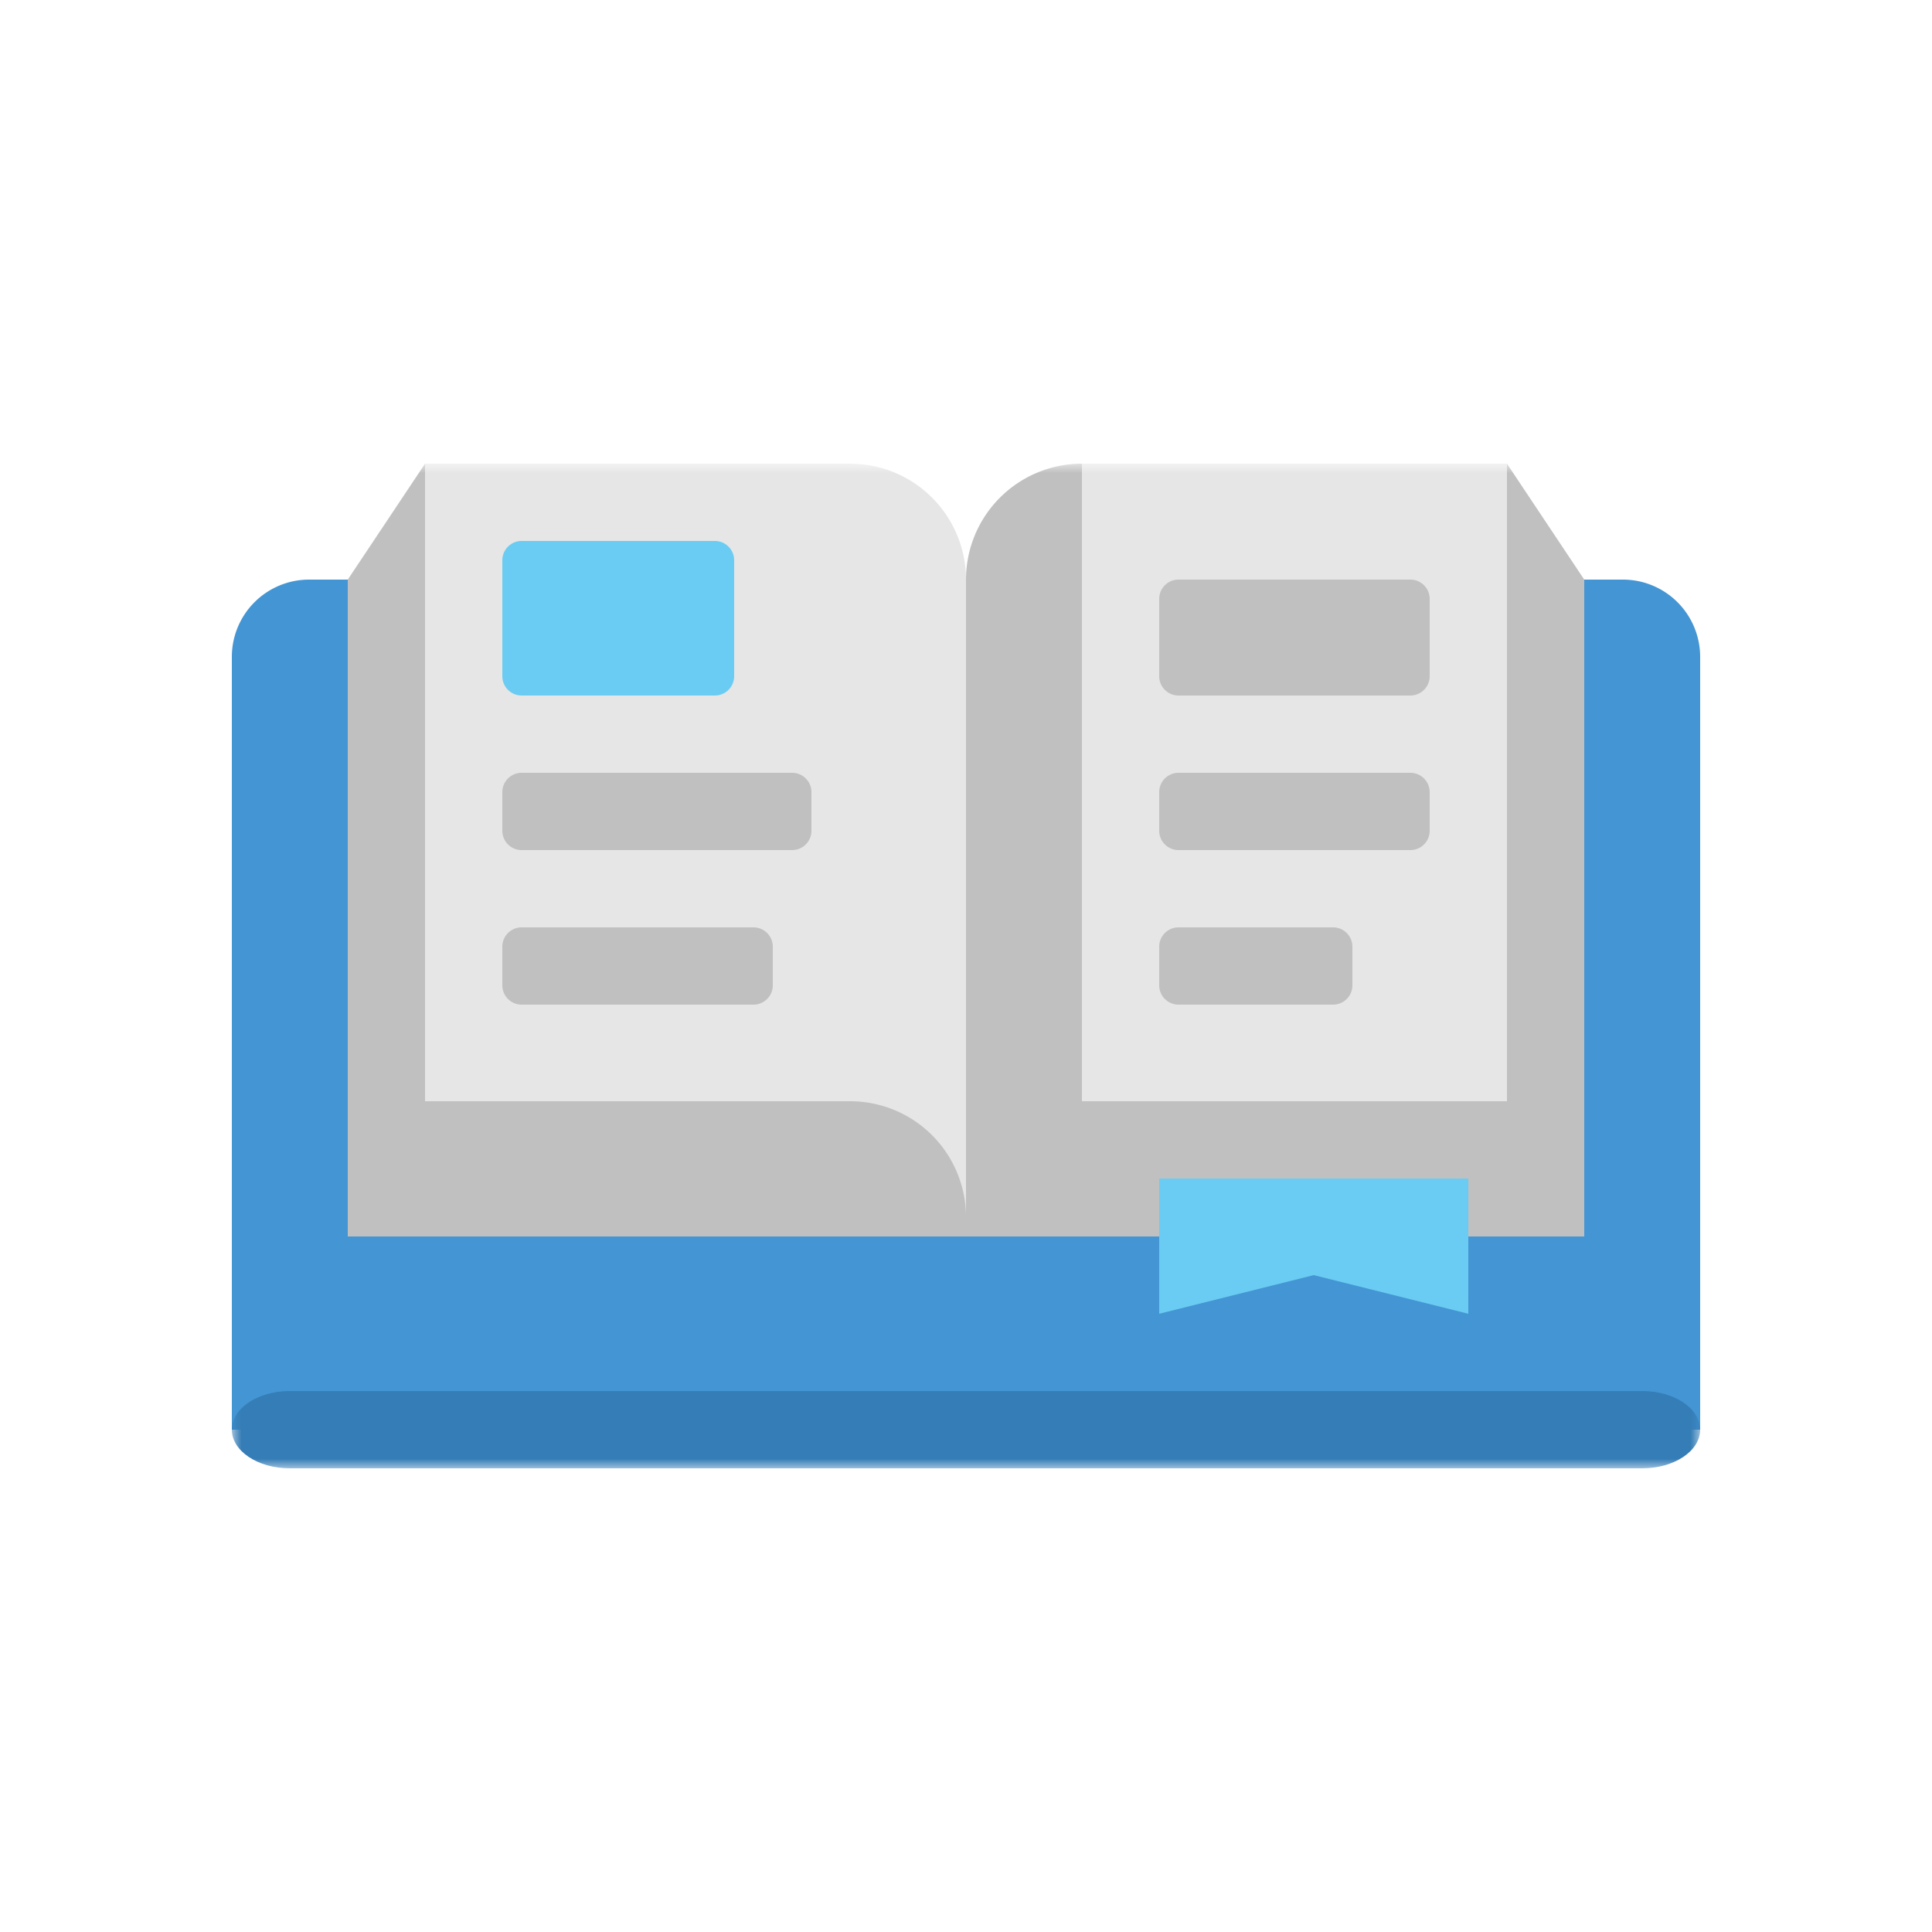 <svg width="100" height="100" xmlns="http://www.w3.org/2000/svg" xmlns:xlink="http://www.w3.org/1999/xlink"><defs><path id="a" d="M0 52h76V0H0z"/></defs><g transform="translate(12 24)" fill="none" fill-rule="evenodd"><path d="M72 6H47c-1.637 0-3.029 1.311-3 2.947A3.001 3.001 0 0 1 41 12h-6a2.997 2.997 0 0 1-3-2.99C32.001 7.349 31.66 6 30 6H4a4 4 0 0 0-4 4v40h76V10a4 4 0 0 0-4-4" fill="#4495D4"/><path fill="silver" d="M68 33H8l-2 7h64z"/><mask id="b" fill="#fff"><use xlink:href="#a"/></mask><path fill="#E6E6E6" mask="url(#b)" d="M44 33h22V0H44zM32 0H10v33h22a6 6 0 0 1 6 6V6a6 6 0 0 0-6-6"/><path d="M25 12H15a1 1 0 0 1-1-1V5a1 1 0 0 1 1-1h10a1 1 0 0 1 1 1v6a1 1 0 0 1-1 1" fill="#6ACCF2" mask="url(#b)"/><path d="M61 6H49a1 1 0 0 0-1 1v4a1 1 0 0 0 1 1h12a1 1 0 0 0 1-1V7a1 1 0 0 0-1-1M61 16H49a1 1 0 0 0-1 1v2a1 1 0 0 0 1 1h12a1 1 0 0 0 1-1v-2a1 1 0 0 0-1-1M57 24h-8a1 1 0 0 0-1 1v2a1 1 0 0 0 1 1h8a1 1 0 0 0 1-1v-2a1 1 0 0 0-1-1M29 16H15a1 1 0 0 0-1 1v2a1 1 0 0 0 1 1h14a1 1 0 0 0 1-1v-2a1 1 0 0 0-1-1M27 24H15a1 1 0 0 0-1 1v2a1 1 0 0 0 1 1h12a1 1 0 0 0 1-1v-2a1 1 0 0 0-1-1M38 6v34a6 6 0 0 1 6-6V0a6 6 0 0 0-6 6" fill="silver" mask="url(#b)"/><path d="M76 50c0-1.104-1.343-2-3-2H3c-1.657 0-3 .896-3 2s1.343 2 3 2h70c1.657 0 3-.896 3-2" fill="#357DB6" mask="url(#b)"/><path fill="#6ACCF2" mask="url(#b)" d="M48 37v7l8-2 8 2v-7z"/><path fill="silver" mask="url(#b)" d="M70 40h-4V0l4 6zM10 40H6V6l4-6z"/></g></svg>